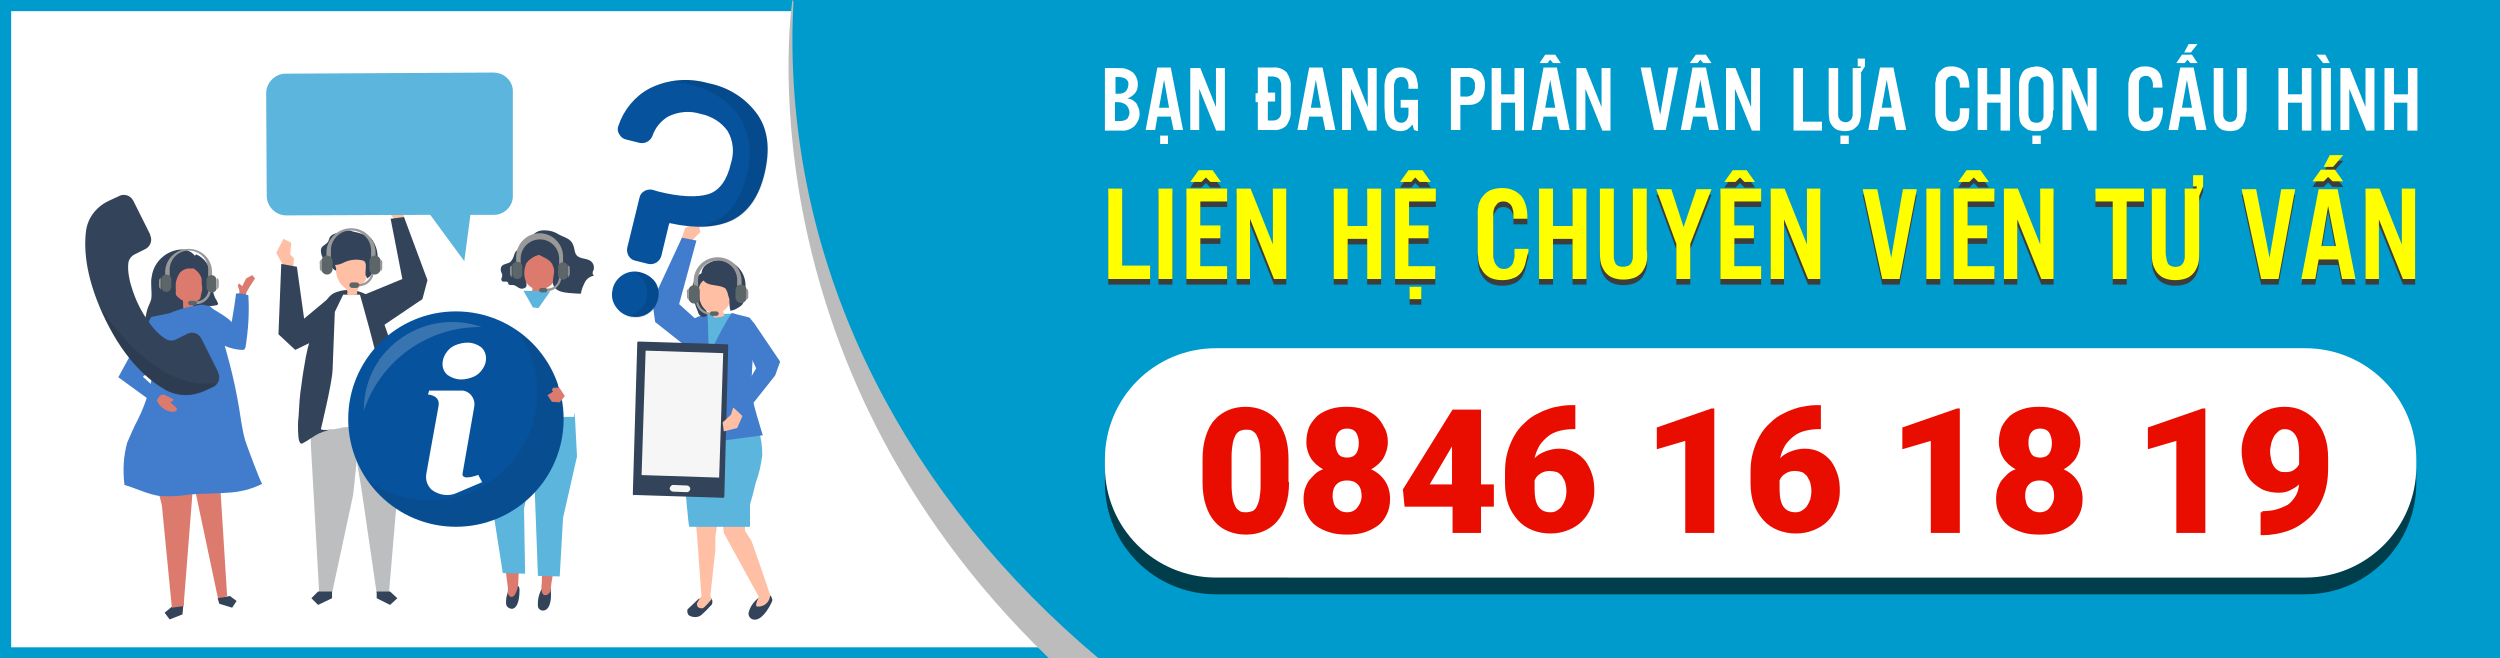 <?xml version="1.0" encoding="utf-8"?>
<!-- Generator: Adobe Illustrator 23.0.0, SVG Export Plug-In . SVG Version: 6.00 Build 0)  -->
<svg version="1.1" id="Layer_1" xmlns="http://www.w3.org/2000/svg" xmlns:xlink="http://www.w3.org/1999/xlink" x="0px" y="0px"
	 viewBox="0 0 448 118" style="enable-background:new 0 0 448 118;" xml:space="preserve">
<rect x="0" y="0" width="448" height="118" fill="#333333" stroke="none"/>
<style type="text/css">
	.st0{fill:#FFFFFF;}
	.st1{fill:#009BCD;}
	.st2{fill:#BCBCBC;}
	.st3{fill:#33435A;}
	.st4{fill:#DC7B6D;}
	.st5{fill:#427CCC;}
	.st6{fill:#999999;}
	.st7{fill:#5C6568;}
	.st8{fill:#E7CFB4;}
	.st9{fill:#5BB5DC;}
	.st10{fill:#FFBFA4;}
	.st11{fill:#BCBEC0;}
	.st12{fill:#06529C;}
	.st13{opacity:0.1;fill:#232020;enable-background:new    ;}
	.st14{opacity:0.2;fill:#FFFFFF;enable-background:new    ;}
	.st15{opacity:0.1;enable-background:new    ;}
	.st16{opacity:0.1;}
	.st17{fill:#F6F6F6;}
	.st18{fill:#3D3D3D;}
	.st19{fill:#003E4C;}
	.st20{fill:#FFFF00;}
	.st21{fill:#E90D00;}
</style>
<title>phanvanluachon-mobile</title>
<rect x="1" y="1" class="st0" width="446" height="116"/>
<path class="st1" d="M446,2v114H2V2H446 M448,0H0v118h448V0z"/>
<path class="st2" d="M188,118h38c-0.7-7.1-2.1-14.1-4-21L142,0C142,0,132,64,188,118z"/>
<path class="st1" d="M448,118V0H142.2c-0.1,2.3-0.2,4.7-0.2,7c0,43.3,21,82.6,54.9,111H448z"/>
<path class="st3" d="M28.4,56.3c0,0.1,0,0.2,0,0.3c0.1,0.1,0.2,0.1,0.3,0.1c2.2,0.7,4.5,0.1,6.7-0.5l1.1-0.3c0.2,0,0.4-0.1,0.5-0.2
	c0.2-0.2,0.3-0.4,0.3-0.7c0-0.6-0.1-1.2-0.4-1.8c-0.6-1.4-1.3-2.8-2.1-4.2c-0.1-0.2-0.2-0.3-0.3-0.5c-0.3-0.2-0.7-0.3-1.1-0.2
	c-0.4,0.1-0.7,0.3-1.1,0.5c-1.1,0.5-1.9,1.6-2.2,2.8C29.7,53.3,28.8,54.7,28.4,56.3z"/>
<path class="st4" d="M36.7,48.6c-0.9-3.3-5.1-2.3-6,0.5c-0.5,1.9,0.4,3.9,2.1,4.8c0,0.5,0,1.1,0.1,1.6h1.7c0-0.4,0-0.9,0-1.3
	c0.2,0,0.4-0.1,0.6-0.2c0.9-0.5,1.6-1.3,1.8-2.4C37.1,50.6,37,49.6,36.7,48.6z"/>
<polygon class="st3" points="32.8,109 32.7,110.1 30.4,111 29.5,109.8 30.7,108.8 32.9,107.9 "/>
<polygon class="st4" points="34.6,87 32.9,108.6 30.8,108.9 29,90.5 27.5,84.7 "/>
<polygon class="st4" points="39.1,81.3 40.7,106.8 39.1,107.4 35,88 32.8,82.4 "/>
<polygon class="st3" points="39.3,108.2 41.6,108.9 42.4,107.7 41.2,106.8 39,107.2 "/>
<path class="st5" d="M36.8,54.6c-0.5,0-0.9,0-1.3,0.1c-1.4,0.2-2.7,0.5-4,1c-0.4,0.1-0.8,0.3-1.2,0.5c-1.8,1.1-1.7,2.8-2,4.7
	c-0.3,1.3-0.5,2.7-0.7,4c-0.3,3.6-1.3,7.1-2.9,10.3c-0.7,1.3-1.3,2.7-1.9,4.1c-0.7,2.5-0.8,5-0.5,7.6c2.1,0.6,4.2,1.7,6.4,2
	c1.8,0.1,3.7,0,5.5-0.3c2.2-0.2,4.3-0.1,6.5-0.3c2.2-0.1,4.3-0.6,6.3-1.6c-0.2,0.1-2.9-7.2-3.1-7.9c-0.3-1.1-0.5-2.2-0.7-3.4
	c-0.8-5.6-2.1-11.1-3.9-16.5c-0.5-1.4-0.6-3.9-2.3-4.3L36.8,54.6z"/>
<path class="st3" d="M33.6,47.7c1.1,0.2,2.1,1,2.5,2.1c0.1,0.5,0,1,0.1,1.5c0.3,1-1,2.6,0.3,3.3c0.7,0.3,1.5,0.3,2.2,0.1
	c0.1,0,0.2,0,0.3-0.1c0.1-0.1,0.1-0.3,0-0.4c-0.1-0.1-0.1-0.3-0.2-0.4c-0.9-1.3-0.7-3.2-1-4.7c-0.2-1.5-1.2-2.9-2.6-3.5
	C34.4,46.1,33.9,46.8,33.6,47.7L33.6,47.7z"/>
<path class="st3" d="M30,55.9c0.5-0.3,0.9-0.7,1.2-1.1c0.4-0.9,0.3-2.2,0.3-3.2c-0.1-1,0.2-2,0.8-2.8c0.4-0.4,1-0.7,1.6-0.7
	c0.4,0,0.5,0.1,0.8-0.1c0.3-0.3,0.5-0.7,0.5-1.1c0-0.5-0.2-1.1-0.6-1.4c-0.5-0.5-1.3-0.8-2-0.8c-2.7,0.1-5,2.1-5.4,4.8
	c-0.3,1.3,0.1,2.8-0.1,4.1c-0.2,0.8-0.6,1.3-0.8,2.2c-0.4,2.2-1.3,5-1,7.2c0,0.1,0,0.2,0.1,0.2c0.1,0.1,0.3-0.1,0.4-0.2l1.7-2.4
	c0.2-0.3,0.4-0.6,0.6-1c0.3-0.9,0-2,0.6-2.8C29.1,56.4,29.5,56.1,30,55.9z"/>
<polygon class="st5" points="27.1,56.8 21.2,67.6 27.8,72.4 29.3,70.9 25.6,67.5 31.2,63.2 30.5,56.1 "/>
<path class="st6" d="M35.2,54c1.2,0,2.1-1,2.2-2.1h0.4c0,1.4-1.2,2.6-2.6,2.6V54z"/>
<path class="st7" d="M34.8,54.7h-0.7c-0.2,0-0.4-0.2-0.4-0.4l0,0c0-0.2,0.2-0.4,0.4-0.4h0.7c0.2,0,0.4,0.2,0.4,0.4l0,0
	C35.3,54.5,35.1,54.7,34.8,54.7z"/>
<path class="st6" d="M37.3,50.3v-1.8c0.1-1.9-1.4-3.5-3.3-3.6c-1.9-0.1-3.5,1.4-3.6,3.3c0,0.1,0,0.2,0,0.4v1.8h-0.8v-1.8
	c0.1-2.3,2.1-4.1,4.4-4c2.2,0.1,3.9,1.8,4,4v1.8H37.3z"/>
<path class="st6" d="M28.6,50c-0.1,0.1-0.1,0.3-0.1,0.5v0.6c0,0.2,0,0.4,0.1,0.5l0.2,0.3v-2.1L28.6,50z"/>
<path class="st7" d="M29.8,49.2L29.8,49.2c0.5,0,0.9,0.4,0.9,0.9v1.3c0,0.5-0.4,0.9-0.9,0.9h0c-0.5,0-0.9-0.4-0.9-0.9v-1.3
	C28.8,49.7,29.3,49.2,29.8,49.2z"/>
<path class="st6" d="M39.1,50c0.1,0.1,0.1,0.3,0.1,0.5v0.6c0,0.2,0,0.4-0.1,0.5l-0.2,0.3v-2.1L39.1,50z"/>
<path class="st7" d="M38,52.4L38,52.4c-0.5,0-1-0.4-1-0.9v-1.3c0-0.5,0.4-0.9,0.9-0.9h0c0.5,0,0.9,0.4,0.9,0.9v1.3
	C38.9,52,38.5,52.4,38,52.4z"/>
<polygon class="st8" points="79.4,61.5 77.3,60.7 76.9,61.1 76.9,61.8 75.8,61.8 75.9,63.1 76.9,63.4 79,63.2 "/>
<path class="st3" d="M97.3,105.2c0.2-0.2,0.5-0.3,0.7-0.3c0.3,0,0.5,0.2,0.6,0.5c0.1,0.2,0.1,0.3,0.1,0.5c0.1,0.9,0.1,3.2-1.2,3.5
	c-0.5,0.1-1-0.2-1.1-0.7c0,0,0,0,0,0C96.3,107.4,96.6,106.2,97.3,105.2z"/>
<path class="st4" d="M96.8,91l0.1,5.7c-0.1,2.5,0.3,5.1,0.2,7.6c-0.1,0.6-0.1,1.2,0,1.8c0.2,0.6,0.6,0.7,1.1,0.4
	c0.6-0.4,0.5-1.3,0.6-1.9c0.3-1.8,0.6-3.6,0.9-5.4c0.2-0.9-0.2-2.1-0.1-3l0.9-4.8L96.8,91z"/>
<polygon class="st9" points="103.4,81.8 100.9,92.8 100.3,103.3 96.4,103.2 95.3,74 103,74.1 "/>
<path class="st3" d="M91.6,105c0.2-0.2,0.5-0.3,0.8-0.3c0.3,0.1,0.5,0.3,0.6,0.5c0.1,0.2,0.1,0.4,0.1,0.5c0,0.9-0.1,3.2-1.3,3.4
	c-0.5,0-1-0.3-1.1-0.8C90.6,107.2,90.9,106,91.6,105z"/>
<path class="st4" d="M93.7,91.8l-0.3,5.7c0,1.6-0.2,3.2-0.4,4.7s0.1,3-0.7,4.3c-0.2,0.4-0.7,0.7-1.1,0.2s-0.1-1-0.2-1.5
	c-0.2-1.8-0.5-3.6-0.7-5.4c-0.1-0.9,0.3-2.1,0.2-3L89.9,92L93.7,91.8z"/>
<polygon class="st9" points="88.7,81.1 88.4,91.8 90.1,102.7 94.1,102.8 93.9,91.1 96,81.3 96.8,74.9 90.4,74.2 "/>
<polygon class="st0" points="93.8,52.2 100.6,52.1 104.6,59.5 103.2,66.4 102.9,74.7 93.1,74.8 89.9,74.3 90.8,65.4 90.3,53.6 "/>
<polygon class="st0" points="93.5,56.7 89.9,63.8 86.1,64.6 78.4,63.4 79.3,61 86.4,61 90.4,53.6 "/>
<path class="st4" d="M94.2,46.5c1-3,5-1.9,5.8,0.8c0.4,2-0.7,3.9-2.6,4.5c0,0.1,0,0.1,0,0.2c0,0.3,0,0.6-0.1,0.8
	c-0.6,0-1.2-0.1-1.8-0.2c-0.1,0-0.1,0-0.2-0.1c-0.1-0.1,0-0.4,0.1-0.5v-0.4c-0.9-0.5-1.5-1.3-1.6-2.3C93.7,48.3,93.8,47.4,94.2,46.5
	z"/>
<path class="st3" d="M96.8,43.7c0.2,0.2,0.3,0.5,0.4,0.8c0,0.2,0,0.3,0,0.5c-0.2,0.7-0.8,0.7-1.3,0.9c-0.6,0.3-1.2,0.7-1.6,1.3
	c-0.4,1-0.5,2.1-0.1,3.1c0.1,0.3,0.3,0.9,0,1.2c-0.4,0.3-0.8,0.3-1.2,0.1c-0.3-0.2-0.6-0.4-0.9-0.5s-0.8,0.1-1-0.2
	c0-0.1,0-0.2-0.1-0.3c-0.2-0.3-0.7,0-1-0.2c-0.2-0.2-0.2-0.4-0.1-0.6c0.1-0.2,0.1-0.4,0.1-0.6c-0.1-0.2-0.1-0.3-0.2-0.5
	c-0.1-0.3-0.1-0.7,0.1-1c0.4-0.5,1.3-0.4,1.7-0.9c0.2-0.3,0.4-0.6,0.5-1c0.1-0.3,0.2-0.7,0.5-0.9c0.3-0.3,0.8-0.2,1.1-0.6
	c0.2-0.2,0.3-0.4,0.5-0.6c0.4-0.2,0.7-0.4,1.1-0.5C95.8,43.2,96.4,43.3,96.8,43.7z"/>
<path class="st3" d="M99.3,48.5c0,1-0.5,2.1,0,2.9s1.6,1,2.6,1.1c0.2,0,2.2,0.2,2.2,0.1c0.1-0.7,0.4-1.4,0.7-2
	c0.3-0.6,0.9-1.1,1.7-1.2c-0.2,0-0.3-0.3-0.3-0.5c0-0.2,0.1-0.4,0.2-0.6c0.1-0.5,0-1-0.4-1.4c-0.7-0.7-2.1-0.4-2.7-1.2
	c-0.4-0.5-0.3-1.2-0.6-1.8c-0.4-1.2-1.7-1.4-2.6-1.9c-0.9-0.6-2-0.8-3.1-0.7c-1.3,0.2-2.2,1.3-2,2.6c0,0.1,0,0.3,0.1,0.4
	c0.7,1.7,3.5,1.6,4,3.4C99.3,48.1,99.3,48.3,99.3,48.5z"/>
<polygon class="st9" points="98.6,52.2 96.5,55.2 95.5,55.1 93.8,52.1 "/>
<polygon class="st10" points="50.8,47.7 49.5,45.3 50.8,42.8 52.2,43.5 52,45.6 52.7,46.3 52.5,48.1 "/>
<polygon class="st11" points="71.2,70.6 71.4,86.2 69.7,106.3 67.5,106.3 64.8,87.8 61.7,69.2 "/>
<polygon class="st3" points="67.5,107.2 69.9,108.4 71.2,107.2 69.9,106 67.5,106 "/>
<polygon class="st11" points="55.7,70.6 55.7,79.6 57.2,106.3 59.5,106.3 63.3,88.6 65.3,69.2 "/>
<polygon class="st3" points="59.5,107.2 57,108.4 55.8,107.2 57,106 59.5,106 "/>
<path class="st3" d="M53.4,76.1c0,1.4,0,3.3,0.6,3.4c0.1,0,0.2,0,0.3-0.1c1-0.5,1.8-1.2,2.8-1.7c1.1-0.5,2.3-0.8,3.5-1
	c1.8-0.3,3.6-0.5,5.4-0.5c1.6,0.2,3.1,0.5,4.6,1.1c0.5,0.2,1,0.5,1.5,0.9c0.7,0.5,1,0.7,0.9-0.3c-0.2-1.6-0.3-3.2-0.5-4.8
	c-0.4-3.2-1-6.3-1.8-9.4c-0.3-1.2-0.7-2.3-1.1-3.5c-0.5-1.4-1-2.8-1.4-4.2c-0.5-1.7-1.7-3-3.4-3.6c-1.6-0.6-3.3-0.6-4.9,0.1
	c-1.7,0.8-2.4,3.6-3.2,5.1c-0.8,2-1.5,4.2-1.9,6.4c-0.3,1.7-0.6,3.4-0.8,5.1c-0.3,1.8-0.4,3.7-0.5,5.6
	C53.5,74.8,53.4,75.4,53.4,76.1z"/>
<path class="st0" d="M61.5,52.8h3c0,0,3.3,11.5,3.4,13.4s1,9.8,1,9.8s-3.4,0.1-7.3,0.6c-3.8,0.8-4.1,0.3-4.1,0.3s2-8.2,2.1-10.6
	S60,55.9,60,55.9L61.5,52.8z"/>
<path class="st10" d="M62.3,52.8c0,0,0.1,0.1,0.1,0.1c0.1,0,0.2,0,0.3,0l1.3-0.1c-0.1-1.2,0.6-1.5,1.3-2.3s0.5-1.9,0.4-2.9
	c0-0.3,0-0.5-0.1-0.8c-0.2-0.4-0.7-0.7-1.1-0.8c-1.2-0.4-2.5-0.2-3.5,0.4c-0.3,0.2-0.5,0.4-0.7,0.7c-0.2,0.5-0.2,1-0.1,1.5
	c0.1,0.8,0.3,1.5,0.8,2.2c0.4,0.6,1.2,0.9,1.3,1.6C62.1,52.5,62.2,52.6,62.3,52.8z"/>
<path class="st3" d="M60.1,47.6c0.1,0.3,0.2,0.6,0.1,0.9c-0.5-0.2-0.9-0.7-1-1.2c-0.1-0.2-0.1-0.5-0.1-0.7c0-0.2,0.1-0.5,0.3-0.6
	c0.2-0.2,0.6-0.1,0.8,0.1c0,0,0.1,0.1,0.1,0.1C60.4,46.6,60,47.1,60.1,47.6z"/>
<path class="st3" d="M57.5,44.9c0-0.4,0.2-0.7,0.5-0.9c0.3-0.2,0.6-0.4,0.8-0.7c0.1-0.2,0.2-0.5,0.3-0.8c0.3-0.4,0.7-0.6,1.2-0.7
	c1.1-0.4,1.8-0.8,3-0.3c1,0.2,1.9,0.5,2.8,0.9c0.3,0.2,0.6,0.5,0.8,0.9c0.8,1.3,1,2.9,0.5,4.4c-0.1,0.3-0.3,0.6-0.4,0.8
	c-0.3,0.6-0.7,1.1-1.2,1.4c0-0.2-0.2-0.4-0.3-0.6c0-0.2,0-0.4,0-0.5c0-0.7,0.3-1.8-0.4-2.1c-1.1-0.3-2.3-0.2-3.4,0.3
	c-0.9,0.5-1.8,0.6-2.8,0.4C58,46.7,57.5,45.8,57.5,44.9z"/>
<polygon class="st3" points="59.9,52.6 54.5,57.1 53.2,47.8 50.4,47.3 49.9,59.9 52.9,62.7 58.5,60 "/>
<circle class="st12" cx="81.7" cy="75.1" r="19.3"/>
<path class="st0" d="M86.2,62.2c-0.7-0.5-1.5-0.8-2.4-0.8c-0.8,0-1.6,0.2-2.3,0.5c-0.7,0.3-1.2,0.8-1.6,1.4
	c-0.4,0.6-0.6,1.3-0.6,1.9c0,0.8,0.3,1.5,0.9,2c0.7,0.5,1.6,0.8,2.4,0.8c0.8,0,1.6-0.2,2.3-0.5c0.7-0.3,1.2-0.8,1.6-1.4
	c0.4-0.6,0.6-1.2,0.6-1.9C87.1,63.5,86.8,62.7,86.2,62.2z"/>
<path class="st0" d="M85.7,85.1c0,0-3.1,1.2-2.8-0.3L85,72.8c0.2-1.3-0.7-2.6-2-2.8c-0.1,0-0.2,0-0.3,0h-5.8l-0.2,0.7
	c0,0,2.2,0.1,1.9,2c-0.8,4.3-2.2,12.2-2.2,12.2c-0.2,1.1,0.2,2.2,1,2.9c1.2,0.9,2.9,1.2,4.3,0.6c0.5-0.2,4.7-2,4.7-2L85.7,85.1z"/>
<path class="st13" d="M92.8,59.3c6.1,8.7,4,20.7-4.7,26.8c-6.6,4.7-15.5,4.7-22.1,0c6.1,8.7,18.1,10.8,26.8,4.7s10.8-18.1,4.7-26.8
	C96.3,62.2,94.7,60.6,92.8,59.3z"/>
<path class="st14" d="M86,58.6h0.3c-1.7-0.6-3.5-0.9-5.3-0.9c-5.1,0-9.9,2.5-12.9,6.6c-0.1,0-0.2,0.1-0.2,0.3l0,0
	c-1.8,2.6-2.7,5.7-2.7,8.8v0.2C68.2,64.6,76.6,58.6,86,58.6z"/>
<path class="st3" d="M15.4,41.5c-0.4,3.4,0,8.7,3.6,16s7.7,10.7,10.7,12.4c2.2,1.2,4.8,1.2,7.1,0.1l1.3-0.6c1-0.4,1.5-1.6,1-2.6
	c0,0,0,0,0-0.1l-3-6c-0.5-1-1.7-1.4-2.7-0.8c0,0,0,0,0,0l-1.8,0.9c-0.6,0.3-1.3,0.3-1.8,0c-2.8-1.6-4.9-6-4.9-6s-2.3-4.5-1.9-7.7
	c0.1-0.6,0.5-1.2,1.1-1.5l1.8-0.9c1-0.4,1.5-1.6,1-2.6c0,0,0,0,0-0.1l-3-6c-0.5-1-1.7-1.4-2.7-0.8c0,0,0,0,0,0l-1.3,0.6
	C17.3,36.9,15.7,39,15.4,41.5z"/>
<path class="st15" d="M17.6,54.5c0.4,0.9,0.8,1.9,1.3,2.9c3.6,7.2,7.7,10.7,10.7,12.4c2.2,1.2,4.8,1.2,7.1,0.1l1.3-0.6
	c0.3-0.2,0.6-0.4,0.8-0.7C27.3,70.5,17.8,54.8,17.6,54.5z"/>
<path class="st4" d="M28.9,72.9c0.6,0.6,1.4,0.9,2.3,0.9c1.3-0.4-0.3-1.3-0.7-1.7c0.2-0.1,0.4-0.2,0.6-0.4c0.2-0.1-1.6-1-1.9-1
	c-0.6,0.1-0.7,0.5-1.1,1C28.2,72.1,28.5,72.5,28.9,72.9z"/>
<path class="st6" d="M64.3,50.9c1.2,0,2.3-1,2.3-2.3H67c0,1.5-1.2,2.7-2.7,2.7c0,0,0,0,0,0L64.3,50.9z"/>
<path class="st7" d="M63.9,51.6h-0.8c-0.2,0-0.5-0.2-0.5-0.5v0c0-0.2,0.2-0.5,0.5-0.5h0.8c0.2,0,0.5,0.2,0.5,0.5v0
	C64.3,51.4,64.1,51.6,63.9,51.6z"/>
<path class="st6" d="M66.5,47v-1.9c0.1-2-1.4-3.7-3.4-3.8s-3.7,1.4-3.8,3.4c0,0.1,0,0.3,0,0.4V47h-0.8v-1.9c0.1-2.4,2.2-4.3,4.6-4.2
	c2.3,0.1,4.1,1.9,4.2,4.2V47H66.5z"/>
<path class="st6" d="M57.4,46.7c-0.1,0.2-0.2,0.3-0.1,0.5v0.7c0,0.2,0,0.4,0.1,0.5l0.2,0.3v-2.3L57.4,46.7z"/>
<path class="st7" d="M58.6,45.8L58.6,45.8c0.5,0,1,0.4,1,1v1.4c0,0.5-0.4,1-1,1h0c-0.5,0-1-0.4-1-1v-1.4
	C57.6,46.3,58,45.8,58.6,45.8z"/>
<path class="st6" d="M68.4,46.7c0.1,0.2,0.2,0.3,0.1,0.5v0.7c0,0.2,0,0.4-0.1,0.5l-0.2,0.3v-2.3L68.4,46.7z"/>
<path class="st7" d="M67.2,49.2L67.2,49.2c-0.5,0-1-0.4-1-1v-1.4c0-0.5,0.4-1,1-1h0c0.5,0,1,0.4,1,1v1.4
	C68.2,48.7,67.7,49.2,67.2,49.2z"/>
<path class="st6" d="M98.1,51.7c1.2,0,2.1-0.9,2.1-2.1c0,0,0,0,0,0h0.4c0,1.4-1.2,2.6-2.6,2.6V51.7z"/>
<path class="st7" d="M97.7,52.4H97c-0.2,0-0.4-0.2-0.4-0.4l0,0c0-0.2,0.2-0.4,0.4-0.4h0.7c0.2,0,0.4,0.2,0.4,0.4l0,0
	C98.1,52.2,97.9,52.4,97.7,52.4z"/>
<path class="st6" d="M100.2,48v-1.8c-0.1-1.9-1.7-3.4-3.6-3.3c-1.8,0.1-3.2,1.5-3.3,3.3V48h-0.8v-1.8c-0.1-2.3,1.7-4.3,4-4.4
	s4.3,1.7,4.4,4c0,0.1,0,0.3,0,0.4V48H100.2z"/>
<path class="st6" d="M91.5,47.7c-0.1,0.1-0.1,0.3-0.1,0.5v0.7c0,0.2,0,0.4,0.1,0.5l0.2,0.3v-2.1L91.5,47.7z"/>
<path class="st7" d="M92.7,46.9L92.7,46.9c0.5,0,0.9,0.4,0.9,0.9v1.3c0,0.5-0.4,0.9-0.9,0.9h0c-0.5,0-0.9-0.4-0.9-0.9v-1.3
	C91.7,47.4,92.1,46.9,92.7,46.9z"/>
<path class="st6" d="M102,47.7c0.1,0.1,0.1,0.3,0.1,0.5v0.7c0,0.2,0,0.4-0.1,0.5l-0.2,0.3v-2.1L102,47.7z"/>
<path class="st7" d="M100.9,50.1L100.9,50.1c-0.5,0-0.9-0.4-0.9-0.9v-1.3c0-0.5,0.4-0.9,0.9-0.9h0c0.5,0,0.9,0.4,0.9,0.9v1.3
	C101.8,49.7,101.4,50.1,100.9,50.1z"/>
<polygon class="st10" points="72.6,39.7 72,37.1 69.8,36.2 69.4,37.7 70.6,39.2 70.7,40.5 "/>
<polygon class="st3" points="65.3,52.8 72.1,50 70,39.2 72.4,38.9 76.6,50.2 75.7,53.6 68,58.8 "/>
<path class="st9" d="M88.4,13l-37.2,0.2c-1.9,0-3.5,1.6-3.5,3.5l0.1,18.4c0,1.9,1.6,3.5,3.5,3.5l25.8-0.1l6.1,8.3l1.1-8.3h4.2
	c1.9,0,3.5-1.6,3.4-3.5V16.5C92,14.6,90.4,13,88.4,13C88.5,13,88.5,13,88.4,13z"/>
<polygon class="st4" points="101,69.4 101.7,70.4 100.3,72.1 98.9,72 98.1,70.8 99.1,70.2 98.9,69.9 99.1,69.5 "/>
<polygon class="st0" points="100.8,52.6 108.4,61.3 108.8,65.1 101.3,71.1 100,69.1 104.8,63.9 100.1,59.3 "/>
<path class="st3" d="M123.2,109.2l1.9-1.8c0.5-0.3,1.1-0.4,1.6-0.5c0.3,0,0.6,0.1,0.8,0.4c0.2,0.3,0.2,0.6,0.1,0.9
	c0,0.1-0.1,0.2-0.2,0.3l0,0l-0.2,0.2l-0.1,0.1c-0.4,0.5-0.9,0.9-1.3,1.3c-0.6,0.6-1.6,0.6-2.3,0.2l0,0
	C123.2,110.1,123.1,109.6,123.2,109.2z"/>
<path class="st10" d="M124.7,93.6l0.2,2.3l0.8,10.9l-0.8,1.3c0,0-0.2,1,1,0.9c0.3,0,1.6-1.6,1.6-1.6l-0.2-0.7l0.9-8.2v-2.4l0.4-2.7
	L124.7,93.6z"/>
<path class="st3" d="M137,106.5c0.5-0.2,1.1,0.1,1.3,0.6c0,0.1,0.1,0.3,0.1,0.4c0,0.2-0.1,0.4-0.2,0.6c-0.5,1-1.8,3.3-3.3,2.9
	c-0.6-0.2-0.9-0.8-0.7-1.4C134.6,108.2,135.7,107.1,137,106.5z"/>
<path class="st10" d="M129.4,92.3l0.3,3.2L136,107c0,0-0.9,1.6-0.3,1.7c1.2,0.1,2.2-0.8,2.3-1.9c0-0.1,0-0.2,0-0.2
	c-0.7-2.2-3.3-9.6-3.3-9.6l-1.2-1.9v-3.6L129.4,92.3z"/>
<path class="st9" d="M136.6,81.5c0-1.5-0.2-2.9-0.6-4.3c-1-2.4-1.4-4.9-1.4-7.5c0-2.7-0.5-10.9-0.5-10.9l-2.4-2.6l-4.9,0.1l-2.7,0.9
	c0,0-0.6,10.6-0.7,14c-0.1,2.4-0.3,4.5-0.5,7.3c-0.3,4.4-0.2,8.9,0.3,13.3c0,0,0.2,2.3,0.3,2.5c0,0,0,0.1,0,0.1h10.9v-4
	c0.4-1.3,0.7-2.5,1-3.8C136,85,136.4,83.3,136.6,81.5z"/>
<path class="st5" d="M134.3,56.9l0.9,1.1c0,0-0.5,10-0.6,11.6s2.1,8.4,2.1,8.4l-9,1.2c0,0-1.3-7.2-1.7-10.8s5.1-12.3,5.1-12.3
	L134.3,56.9z"/>
<path class="st5" d="M125.2,56.7l-1.8,0.9c0,0,0.3,10.7-0.2,13.5c-0.3,1.7-1.4,7.1-1.4,7.1l2.9,1c0.9-3.4,1.6-6.8,2.1-10.3
	c0.4-3.6,0-12.5,0-12.5L125.2,56.7z"/>
<path class="st3" d="M125.6,52.8c-0.1,0.9,0.2,1.9,0.8,2.6c0.2,0.3,0.5,0.8,0.3,1.1c-0.4,0.4-0.9,0.4-1.3,0
	c-0.2-0.2-0.3-0.5-0.4-0.8c-0.6-1.4-0.9-2.9-0.9-4.4c0.1-1.1,1.4-3,2.8-2.3c0.2,0.1,0.4,0.3,0.5,0.6c0.1,0.1,0.1,0.3,0.2,0.4
	c0.1,0.6-0.5,0.8-0.9,1.1C126.1,51.7,125.7,52.2,125.6,52.8z"/>
<path class="st10" d="M127.8,56.1c-0.9-0.1-1.7-0.7-2.1-1.5c-0.4-0.8-0.5-1.6-0.5-2.5c0-2.8,3.8-3,5.3-1
	C131.9,53,130.5,56.5,127.8,56.1z"/>
<path class="st3" d="M130.4,52.5c0,0.3,0.2,0.7,0.3,1.1c0,0.7,0,1.4,0.2,2.1c0.7-0.1,1.4-0.5,2-1c0.5-0.5,0.4-1.2,0.5-1.8
	c0.1-0.6,0.2-1.3,0.2-1.9c-0.1-2.5-2.1-4.5-4.6-4.4c-0.7,0-1.5,0.2-2.1,0.6c-1,0.5-1.5,1.7-1,2.7c0.1,0.1,0.1,0.3,0.2,0.4
	c0.9,1.1,2.8,0.6,3.9,1.4C130.1,51.9,130.3,52.2,130.4,52.5z"/>
<path class="st10" d="M127.8,55.8c0,0.2,0.1,0.4,0.1,0.6s0,0.4,0.1,0.5c0.1,0,0.1,0,0.2,0c0.5,0,1.1-0.1,1.6-0.3
	c0-0.2-0.1-0.5-0.2-0.7c-0.1-0.2-0.1-0.6-0.2-0.7c-0.2,0.2-0.5,0.3-0.8,0.3L127.8,55.8L127.8,55.8z"/>
<polygon class="st10" points="121.9,43.4 122.8,40.8 125.2,40 125.5,41.6 124.1,43 123.8,44.4 "/>
<polygon class="st5" points="126.8,59.1 121.7,54.5 124.8,43.1 122.2,42.6 116.9,54 117.4,57.7 125.1,63.8 "/>
<path class="st6" d="M127.3,56c-1.2,0-2.2-1-2.2-2.2c0,0,0,0,0,0h-0.4c0,1.5,1.2,2.6,2.6,2.6L127.3,56z"/>
<path class="st7" d="M127.6,55.8h0.8c0.2,0,0.4,0.2,0.4,0.4v0c0,0.2-0.2,0.4-0.4,0.4h-0.8c-0.2,0-0.4-0.2-0.4-0.4v0
	C127.2,56,127.4,55.8,127.6,55.8z"/>
<path class="st6" d="M125.1,52.2v-1.8c-0.1-2,1.4-3.6,3.3-3.7c2-0.1,3.6,1.4,3.7,3.3c0,0.1,0,0.3,0,0.4v1.8h0.8v-1.8
	c0-2.4-1.9-4.3-4.3-4.3c-2.4,0-4.3,1.9-4.3,4.3v1.8H125.1z"/>
<path class="st6" d="M134,51.9c0.1,0.2,0.1,0.3,0.1,0.5V53c0,0.2,0,0.4-0.1,0.5l-0.2,0.3v-2.1L134,51.9z"/>
<path class="st7" d="M132.8,54.3L132.8,54.3c-0.5,0-1-0.4-1-1V52c0-0.5,0.4-1,1-1h0c0.5,0,1,0.4,1,1v1.3
	C133.8,53.9,133.3,54.3,132.8,54.3z"/>
<path class="st6" d="M123.2,51.9c-0.1,0.1-0.2,0.3-0.1,0.5V53c0,0.2,0,0.4,0.1,0.5l0.2,0.3v-2.1L123.2,51.9z"/>
<path class="st7" d="M124.4,51.1L124.4,51.1c0.5,0,1,0.4,1,1v1.3c0,0.5-0.4,1-1,1h0c-0.5,0-1-0.4-1-1V52
	C123.4,51.5,123.9,51.1,124.4,51.1z"/>
<path class="st12" d="M114.8,48.8c-2.2-0.6-4.4,0.7-5,2.9c0,0,0,0,0,0.1c-0.3,1.1-0.1,2.2,0.5,3.1c0.6,0.9,1.5,1.6,2.6,1.8
	c0.4,0.1,0.9,0.1,1.3,0.1c1.8-0.1,3.3-1.4,3.7-3.2c0.3-1.1,0.1-2.2-0.5-3.1C116.8,49.7,115.9,49.1,114.8,48.8z"/>
<g class="st16">
	<path d="M117.4,50.7c-0.6-0.9-1.5-1.6-2.6-1.8c-0.3-0.1-0.7-0.1-1.1-0.1c2,1,2.9,3.5,1.9,5.5c-0.3,0.7-0.9,1.3-1.5,1.7
		c-0.6,0.4-1.2,0.6-1.8,0.6h-0.2c0.3,0.1,0.6,0.2,0.8,0.3c0.4,0.1,0.9,0.1,1.3,0.1c1.8-0.1,3.3-1.4,3.7-3.2
		C118.1,52.7,118,51.6,117.4,50.7z"/>
</g>
<path class="st12" d="M135.8,20.6c-2.1-3-5.3-5-8.9-5.7c-3.5-1-7.3-0.7-10.6,1c-2.6,1.4-4.6,3.9-5.5,6.7c-0.2,0.5-0.1,1.1,0.2,1.5
	c0.3,0.5,0.7,0.8,1.2,0.9l2.4,0.6c1,0.2,1.9-0.3,2.3-1.2c0.5-1.5,1.5-2.7,2.8-3.5c1.8-0.9,3.9-1.1,5.8-0.5c2,0.4,3.8,1.5,4.9,3.1
	c1,1.7,1.2,3.8,0.6,5.7c-0.7,3.1-2.1,5-4.1,5.6s-5.1,0.5-9-0.5l-1-0.3c-1-0.2-2.1,0.4-2.3,1.4l-2.2,9c-0.2,1,0.4,2.1,1.4,2.3
	l2.4,0.6c1,0.2,2-0.4,2.3-1.4l1.4-5.8c0-0.1,0.1-0.1,0.2-0.1c4.5,1,8.2,0.8,11-0.5c2.9-1.4,4.9-4.2,5.9-8.4S137.7,23.4,135.8,20.6z"
	/>
<g class="st16">
	<path d="M135.8,20.6c-2.1-3-5.3-5-8.9-5.7c-2.3-0.6-4.6-0.7-6.9-0.3c1.2,0.1,2.4,0.2,3.5,0.5c4,1,7,2.9,8.9,5.7s2.4,6.4,1.4,10.6
		s-3,7-6,8.4c-0.9,0.4-1.8,0.7-2.8,0.9c2.1,0.1,4.3-0.3,6.2-1.1c2.9-1.4,4.9-4.2,5.9-8.4S137.7,23.4,135.8,20.6z"/>
</g>
<path class="st3" d="M113.4,88.5l0.8-27.1c0-0.1,0.1-0.2,0.2-0.2l15.9,0.5c0.1,0,0.2,0.1,0.2,0.2L129.8,89c0,0.1-0.1,0.2-0.2,0.2
	l-15.9-0.5C113.5,88.8,113.4,88.7,113.4,88.5z"/>
<rect x="111.2" y="67.3" transform="matrix(3.245742e-02 -1 1 3.245742e-02 44.062 194.148)" class="st17" width="22.3" height="13.9"/>
<path class="st17" d="M120.6,86.9l2.5,0.1c0.3,0,0.6,0.3,0.6,0.6l0,0c0,0.3-0.3,0.6-0.6,0.6l-2.5-0.1c-0.3,0-0.6-0.3-0.6-0.6l0,0
	C120.1,87.2,120.3,86.9,120.6,86.9z"/>
<polygon class="st10" points="133.2,74.2 132.1,76.7 129.7,77.3 129.5,75.7 131,74.3 131.4,73 "/>
<polygon class="st5" points="132.1,58.6 135.5,66 131.4,73 133.1,74.6 138.9,67.3 139.8,64.8 135.2,58 "/>
<polygon class="st4" points="42.9,52.1 42.6,51.1 42.9,50.8 43.4,51.3 44.1,49.9 45.2,49.3 45.7,49.9 44.8,51.3 44.2,52.3 
	43.7,54.2 42.8,53.9 "/>
<path class="st5" d="M41.5,57.8c0.3-1.7,0.6-3.5,0.8-5.2c0.7-0.1,1.5,0.1,2.2,0.3c0.2,3.1,0,6.2-0.5,9.3c0,0.1-0.1,0.3-0.2,0.4
	c-0.1,0.1-0.2,0.1-0.3,0.1c-1.1,0-2.2-0.3-3.2-0.7c-1.6-0.5-3.1-1.2-4.6-1.9c0.2-0.9,0.2-1.9,0.1-2.9c-0.1-1.3,0.2-3.1,1.8-2.1
	C38.2,55.3,41.6,57.4,41.5,57.8z"/>
<path class="st0" d="M204.2,20.2c0.1,0.9-0.3,1.7-0.9,2.4c-0.7,0.6-1.5,0.9-2.4,0.8H198V12.2h2.6c0.4,0,0.9,0,1.3,0.2
	c0.4,0.1,0.7,0.3,1,0.5c0.3,0.2,0.5,0.5,0.7,0.9c0.2,0.4,0.3,0.8,0.3,1.3c0,0.6-0.1,1.1-0.5,1.6c-0.4,0.4-0.8,0.8-1.4,0.9l0.7,0.2
	c0.2,0.1,0.4,0.2,0.6,0.4c0.3,0.2,0.5,0.5,0.6,0.9C204.1,19.4,204.2,19.8,204.2,20.2z M202.2,15.2c0.1-0.4-0.1-0.8-0.5-1.1
	c-0.4-0.2-0.8-0.3-1.2-0.3h-0.6v3h0.6c0.4,0,0.9-0.1,1.2-0.4C202,16.1,202.2,15.6,202.2,15.2L202.2,15.2z M202.4,20.2
	c0-0.5-0.2-1-0.6-1.4c-0.4-0.3-0.9-0.5-1.4-0.5h-0.6v3.4h0.9c0.4,0,0.9-0.1,1.3-0.4C202.2,21,202.4,20.6,202.4,20.2L202.4,20.2z"/>
<path class="st0" d="M210.3,23.3l-0.5-2.4h-2.4l-0.4,2.4h-1.7l2.1-11.2h2.4l2.2,11.2H210.3z M208.6,14.3l-0.9,5h1.8L208.6,14.3z
	 M207.9,25.8v-1.5h1.4v1.5L207.9,25.8z"/>
<path class="st0" d="M217.9,23.3l-3-7.4v7.4h-1.6V12.2h1.8l2.8,7v-7h1.6v11.2H217.9z"/>
<path class="st0" d="M231.3,19.8c0.1,0.9-0.2,1.8-0.7,2.6c-0.6,0.7-1.6,1-2.5,0.9h-2.7v-5H225v-1.6h0.4v-4.6h2.7
	c0.9-0.1,1.8,0.2,2.5,0.9c0.5,0.8,0.8,1.7,0.7,2.6L231.3,19.8z M229.6,16.1c0-0.3,0-0.6,0-0.9c0-0.3-0.1-0.5-0.2-0.8
	c-0.1-0.2-0.3-0.4-0.5-0.5c-0.3-0.1-0.6-0.2-0.9-0.2h-0.8v2.9h1.3v1.6h-1.3v3.4h0.8c0.3,0,0.6,0,0.9-0.2c0.2-0.1,0.4-0.3,0.5-0.5
	c0.1-0.2,0.2-0.5,0.2-0.8c0-0.3,0-0.6,0-0.9V16.1z"/>
<path class="st0" d="M237.5,23.3l-0.5-2.4h-2.4l-0.4,2.4h-1.7l2.1-11.2h2.4l2.3,11.2H237.5z M235.8,14.3l-0.9,5h1.8L235.8,14.3z"/>
<path class="st0" d="M245.1,23.3l-3-7.4v7.4h-1.6V12.2h1.8l2.8,7v-7h1.6v11.2H245.1z"/>
<path class="st0" d="M253.4,23.3l-0.3-1c-0.2,0.3-0.5,0.6-0.9,0.9c-0.4,0.2-0.8,0.3-1.2,0.3c-0.5,0-0.9-0.1-1.4-0.3
	c-0.4-0.2-0.8-0.6-1-1c-0.2-0.5-0.4-0.9-0.4-1.5c0-0.5-0.1-1-0.1-1.5v-3c0-0.3,0-0.6,0-0.8c0-0.3,0-0.5,0.1-0.8
	c0-0.3,0.1-0.5,0.2-0.8c0.1-0.3,0.2-0.5,0.4-0.7c0.3-0.3,0.6-0.6,1-0.8c0.4-0.2,0.9-0.2,1.3-0.2c0.5,0,0.9,0.1,1.4,0.3
	c0.4,0.2,0.7,0.4,0.9,0.7c0.3,0.3,0.4,0.7,0.5,1.1c0.1,0.4,0.2,0.9,0.2,1.4v0.3h-1.7c0-0.2,0-0.5,0-0.7c0-0.2-0.1-0.5-0.2-0.7
	c-0.1-0.2-0.2-0.4-0.4-0.5c-0.2-0.2-0.5-0.2-0.7-0.2c-0.3,0-0.5,0.1-0.7,0.2c-0.2,0.1-0.3,0.3-0.4,0.5c-0.1,0.2-0.1,0.5-0.2,0.7
	c0,0.3,0,0.5,0,0.7v3.4c0,0.2,0,0.5,0,0.8c0,0.3,0.1,0.6,0.1,0.9c0.1,0.3,0.2,0.5,0.4,0.7c0.2,0.2,0.5,0.3,0.8,0.3
	c0.3,0,0.6-0.1,0.8-0.3c0.2-0.2,0.3-0.4,0.4-0.7c0.1-0.3,0.1-0.6,0.1-0.9c0-0.3,0-0.6,0-0.8h-1.4v-1.4h3.1v5.6L253.4,23.3z"/>
<path class="st0" d="M266.1,15.5c0,0.5-0.1,0.9-0.2,1.4c-0.1,0.4-0.4,0.9-0.7,1.2c-0.3,0.3-0.7,0.5-1.1,0.6
	c-0.4,0.1-0.8,0.1-1.3,0.1h-1.1v4.5H260V12.2h2.9c0.9-0.1,1.8,0.2,2.5,0.8C265.9,13.7,266.2,14.6,266.1,15.5z M264.3,15.4
	c0.1-0.5-0.1-1-0.4-1.3c-0.4-0.3-0.9-0.4-1.4-0.3h-0.8v3.5h0.8c0.5,0.1,1-0.1,1.4-0.4C264.2,16.4,264.4,15.9,264.3,15.4L264.3,15.4z
	"/>
<path class="st0" d="M271.5,23.3v-4.9H269v4.9h-1.7V12.2h1.7v4.7h2.4v-4.7h1.7v11.2H271.5z"/>
<path class="st0" d="M279.5,23.3l-0.5-2.4h-2.4l-0.4,2.4h-1.7l2.1-11.2h2.4l2.3,11.2H279.5z M278.3,11.3l-0.5-0.6l-0.5,0.6h-1.4
	l1-1.5h1.8l1,1.5H278.3z M277.8,14.3l-0.9,5h1.8L277.8,14.3z"/>
<path class="st0" d="M287.1,23.3l-3-7.4v7.4h-1.6V12.2h1.7l2.8,7v-7h1.6v11.2H287.1z"/>
<path class="st0" d="M298.5,23.3h-2.1l-2.4-11.2h1.8l1.7,8.5l1.5-8.5h1.7L298.5,23.3z"/>
<path class="st0" d="M306.3,23.3l-0.5-2.4h-2.4l-0.5,2.4h-1.7l2.1-11.2h2.4l2.3,11.2H306.3z M305.2,11.3l-0.5-0.6l-0.5,0.6h-1.4
	l1.1-1.5h1.8l1,1.5H305.2z M304.7,14.3l-0.9,5h1.8L304.7,14.3z"/>
<path class="st0" d="M313.9,23.3l-3-7.4v7.4h-1.6V12.2h1.7l2.8,7v-7h1.6v11.2H313.9z"/>
<path class="st0" d="M321.4,23.3V12.2h1.7v9.6h3.4v1.6H321.4z"/>
<path class="st0" d="M333.5,13v6.7c0,0.5,0,1-0.1,1.5c-0.1,0.5-0.2,0.9-0.5,1.3c-0.3,0.3-0.6,0.6-1,0.8c-0.4,0.1-0.8,0.2-1.3,0.2
	c-0.4,0-0.9-0.1-1.3-0.2c-0.4-0.2-0.7-0.4-1-0.8c-0.3-0.4-0.5-0.8-0.5-1.3c-0.1-0.5-0.1-1-0.1-1.4v-7.6h1.7V20c0,0.2,0,0.4,0,0.7
	c0,0.2,0.1,0.4,0.2,0.6c0.1,0.2,0.2,0.3,0.4,0.4c0.2,0.1,0.4,0.2,0.7,0.2c0.2,0,0.5,0,0.7-0.2c0.2-0.1,0.3-0.3,0.4-0.4
	c0.1-0.2,0.1-0.4,0.2-0.6c0-0.2,0-0.5,0-0.7v-7.8h1.4l0.1-0.3h-0.6v-1.4h1.3v1.4L333.5,13z M329.8,25.8v-1.5h1.5v1.5H329.8z"/>
<path class="st0" d="M339.8,23.3l-0.5-2.4h-2.4l-0.4,2.4h-1.7l2.1-11.2h2.4l2.3,11.2H339.8z M338.1,14.3l-0.9,5h1.8L338.1,14.3z"/>
<path class="st0" d="M352.8,21.2c-0.1,0.4-0.3,0.8-0.5,1.2c-0.2,0.3-0.6,0.6-1,0.8c-0.5,0.2-1,0.3-1.5,0.3c-0.5,0-1-0.1-1.4-0.3
	c-0.4-0.2-0.8-0.5-1.1-1c-0.1-0.2-0.3-0.4-0.3-0.7c-0.1-0.2-0.1-0.5-0.2-0.8c0-0.3,0-0.5,0-0.8v-3.9c0-0.3,0-0.6,0-0.8
	c0-0.3,0-0.5,0.1-0.8c0-0.3,0.1-0.5,0.2-0.8c0.1-0.3,0.2-0.5,0.4-0.7c0.3-0.3,0.6-0.6,1-0.8c0.4-0.2,0.9-0.2,1.3-0.2
	c0.5,0,0.9,0.1,1.4,0.3c0.4,0.2,0.7,0.4,1,0.7c0.3,0.3,0.4,0.7,0.5,1.1c0.1,0.4,0.2,0.9,0.2,1.4v0.3h-1.7c0-0.2,0-0.5,0-0.7
	c0-0.2-0.1-0.5-0.2-0.7c-0.1-0.2-0.2-0.4-0.4-0.5c-0.2-0.2-0.5-0.2-0.7-0.2c-0.3,0-0.5,0.1-0.7,0.2c-0.2,0.1-0.3,0.3-0.4,0.5
	c-0.1,0.2-0.1,0.5-0.1,0.7c0,0.3,0,0.5,0,0.7v3.7c0,0.2,0,0.5,0,0.8c0,0.3,0.1,0.5,0.1,0.8c0.1,0.2,0.2,0.4,0.4,0.6
	c0.5,0.3,1.1,0.3,1.5,0c0.2-0.2,0.3-0.4,0.4-0.6c0.1-0.3,0.1-0.5,0.1-0.8c0-0.3,0-0.6,0-0.8h1.7v0.4
	C352.9,20.3,352.8,20.8,352.8,21.2z"/>
<path class="st0" d="M358.5,23.3v-4.9h-2.4v4.9h-1.7V12.2h1.7v4.7h2.4v-4.7h1.7v11.2H358.5z"/>
<path class="st0" d="M367.9,19.8c0,0.5,0,0.9-0.1,1.4c-0.1,0.5-0.3,0.9-0.5,1.3c-0.3,0.4-0.6,0.7-1.1,0.8c-0.4,0.2-0.9,0.2-1.4,0.2
	c-0.5,0-0.9-0.1-1.3-0.2c-0.4-0.2-0.8-0.5-1.1-0.8c-0.3-0.4-0.5-0.8-0.5-1.3c-0.1-0.5-0.1-0.9-0.1-1.4v-4.1c0-0.5,0-0.9,0.1-1.4
	c0.1-0.5,0.3-0.9,0.5-1.3c0.3-0.4,0.6-0.7,1.1-0.8c0.4-0.2,0.9-0.2,1.4-0.3c0.5,0,0.9,0.1,1.4,0.3c0.4,0.2,0.8,0.5,1.1,0.8
	c0.3,0.4,0.5,0.8,0.5,1.3c0.1,0.5,0.1,0.9,0.1,1.4V19.8z M366.2,15.8c0-0.3,0-0.5,0-0.8c0-0.3-0.1-0.5-0.2-0.7
	c-0.1-0.2-0.3-0.4-0.5-0.5c-0.2-0.1-0.4-0.2-0.6-0.1c-0.3,0-0.5,0.1-0.8,0.2c-0.2,0.1-0.3,0.3-0.4,0.5c-0.1,0.2-0.1,0.4-0.2,0.7
	c0,0.3,0,0.5,0,0.8v4c0,0.2,0,0.5,0,0.7c0,0.2,0.1,0.5,0.2,0.7c0.1,0.2,0.2,0.4,0.4,0.5c0.2,0.1,0.5,0.2,0.8,0.2
	c0.3,0,0.5,0,0.8-0.2c0.2-0.1,0.3-0.3,0.4-0.5c0.1-0.2,0.1-0.5,0.1-0.7c0-0.3,0-0.5,0-0.7L366.2,15.8z M364.2,25.8v-1.5h1.5v1.5
	H364.2z"/>
<path class="st0" d="M374.2,23.3l-3-7.4v7.4h-1.6V12.2h1.7l2.8,7v-7h1.6v11.2H374.2z"/>
<path class="st0" d="M387.4,21.2c-0.1,0.4-0.3,0.8-0.5,1.2c-0.2,0.3-0.6,0.6-1,0.8c-0.5,0.2-1,0.3-1.5,0.3c-0.5,0-1-0.1-1.4-0.3
	c-0.4-0.2-0.8-0.5-1.1-1c-0.1-0.2-0.3-0.4-0.3-0.7c-0.1-0.2-0.1-0.5-0.2-0.8c0-0.3,0-0.5,0-0.8v-3.9c0-0.3,0-0.6,0-0.8
	c0-0.3,0-0.5,0.1-0.8c0-0.3,0.1-0.5,0.2-0.8c0.1-0.3,0.2-0.5,0.4-0.7c0.3-0.4,0.6-0.6,1.1-0.8c0.4-0.2,0.8-0.2,1.3-0.2
	c0.5,0,0.9,0.1,1.4,0.3c0.4,0.2,0.7,0.4,0.9,0.7c0.3,0.3,0.4,0.7,0.5,1.1c0.1,0.4,0.2,0.9,0.2,1.4v0.3h-1.7c0-0.2,0-0.5,0-0.7
	c0-0.2-0.1-0.5-0.2-0.7c-0.1-0.2-0.2-0.4-0.4-0.5c-0.2-0.2-0.4-0.2-0.7-0.2c-0.3,0-0.5,0.1-0.7,0.2c-0.2,0.1-0.3,0.3-0.4,0.5
	c-0.1,0.2-0.1,0.5-0.1,0.7c0,0.3,0,0.5,0,0.7v3.7c0,0.2,0,0.5,0,0.8c0,0.3,0.1,0.5,0.1,0.8c0.1,0.2,0.2,0.4,0.4,0.6
	c0.2,0.2,0.5,0.3,0.8,0.2c0.3,0,0.5-0.1,0.8-0.3c0.2-0.2,0.3-0.4,0.4-0.6c0.1-0.3,0.1-0.5,0.1-0.8c0-0.3,0-0.6,0-0.8h1.7v0.4
	C387.6,20.3,387.5,20.8,387.4,21.2z"/>
<path class="st0" d="M393.6,23.3l-0.5-2.4h-2.4l-0.4,2.4h-1.7l2.1-11.2h2.4l2.3,11.2H393.6z M392.5,11.3l-0.5-0.6l-0.5,0.6H390
	l1-1.5h1.8l1,1.5H392.5z M391.9,14.3l-0.9,5h1.8L391.9,14.3z M391.4,9.4l0.8-1.5h1.6l-1.2,1.5H391.4z"/>
<path class="st0" d="M402.4,21.2c-0.1,0.5-0.3,0.9-0.5,1.3c-0.3,0.3-0.6,0.6-1,0.8c-0.4,0.1-0.8,0.2-1.3,0.2c-0.4,0-0.9-0.1-1.3-0.2
	c-0.4-0.2-0.7-0.4-1-0.8c-0.3-0.4-0.5-0.8-0.5-1.3c-0.1-0.5-0.1-1-0.1-1.4v-7.6h1.7V20c0,0.2,0,0.4,0,0.7c0,0.2,0.1,0.4,0.2,0.6
	c0.1,0.2,0.2,0.3,0.4,0.4c0.4,0.2,0.9,0.2,1.3,0c0.2-0.1,0.3-0.3,0.4-0.4c0.1-0.2,0.1-0.4,0.2-0.6c0-0.2,0-0.5,0-0.7v-7.8h1.7v7.6
	C402.5,20.2,402.4,20.7,402.4,21.2z"/>
<path class="st0" d="M412.5,23.3v-4.9h-2.5v4.9h-1.7V12.2h1.7v4.7h2.5v-4.7h1.7v11.2H412.5z"/>
<path class="st0" d="M416.3,11.3l-1.2-1.5h1.6l0.8,1.5H416.3z M416,23.3V12.2h1.7v11.2H416z"/>
<path class="st0" d="M424,23.3l-3-7.4v7.4h-1.6V12.2h1.7l2.8,7v-7h1.6v11.2H424z"/>
<path class="st0" d="M431.4,23.3v-4.9H429v4.9h-1.7V12.2h1.7v4.7h2.5v-4.7h1.7v11.2H431.4z"/>
<path class="st18" d="M198.6,51V34.8h2.5v13.8h5V51H198.6z"/>
<path class="st18" d="M207.6,51V34.8h2.5V51H207.6z"/>
<path class="st18" d="M212.6,51V34.8h7.3v2.3h-4.8v4.3h3.6v2.3h-3.6v5h4.8V51H212.6z M216.9,33.6l-0.8-0.8l-0.8,0.8h-2l1.5-2.1h2.5
	l1.5,2.1L216.9,33.6z"/>
<path class="st18" d="M228.3,51L224,40.2V51h-2.4V34.8h2.5l4,10v-10h2.4V51H228.3z"/>
<path class="st18" d="M245,51v-7.2h-3.5V51H239V34.8h2.5v6.7h3.5v-6.7h2.5V51H245z"/>
<path class="st18" d="M250,51V34.8h7.3v2.3h-4.8v4.3h3.5v2.3h-3.6v5h4.8V51H250z M254.4,33.6l-0.8-0.8l-0.7,0.8h-2l1.5-2.1h2.5
	l1.5,2.1H254.4z M252.6,54.6v-2.2h2.1v2.2L252.6,54.6z"/>
<path class="st18" d="M273.4,48c-0.1,0.6-0.4,1.2-0.7,1.7c-0.4,0.5-0.8,0.9-1.4,1.1c-0.7,0.3-1.4,0.4-2.1,0.4
	c-0.7,0-1.4-0.1-2.1-0.4c-0.6-0.3-1.2-0.8-1.5-1.4c-0.2-0.3-0.4-0.6-0.5-1c-0.1-0.4-0.2-0.7-0.2-1.1c0-0.4-0.1-0.7-0.1-1.1v-5.7
	c0-0.4,0-0.8,0-1.2c0-0.4,0-0.8,0.1-1.1c0-0.4,0.1-0.8,0.3-1.1c0.1-0.4,0.3-0.7,0.6-1c0.4-0.5,0.9-0.9,1.5-1.1
	c0.6-0.2,1.2-0.3,1.9-0.3c0.7,0,1.4,0.1,2,0.4c0.5,0.2,1,0.6,1.4,1c0.4,0.5,0.6,1,0.8,1.6c0.2,0.7,0.3,1.3,0.3,2v0.5h-2.5
	c0-0.3,0-0.7,0-1c0-0.3-0.1-0.7-0.2-1c-0.1-0.3-0.3-0.6-0.6-0.8c-0.3-0.2-0.6-0.3-1-0.3c-0.4,0-0.7,0.1-1,0.3
	c-0.2,0.2-0.4,0.5-0.6,0.8c-0.1,0.3-0.2,0.7-0.2,1c0,0.4,0,0.7,0,1.1v5.4c0,0.3,0,0.7,0,1.1c0,0.4,0.1,0.8,0.2,1.1
	c0.1,0.3,0.3,0.6,0.6,0.9c0.3,0.3,0.7,0.4,1.1,0.4c0.4,0,0.8-0.1,1.1-0.4c0.3-0.2,0.5-0.5,0.6-0.9c0.1-0.4,0.2-0.8,0.2-1.2
	c0-0.4,0-0.8,0-1.1h2.5v0.5C273.7,46.6,273.6,47.3,273.4,48z"/>
<path class="st18" d="M281.8,51v-7.2h-3.5V51h-2.5V34.8h2.5v6.7h3.5v-6.7h2.5V51H281.8z"/>
<path class="st18" d="M295.1,47.8c-0.1,0.7-0.4,1.3-0.8,1.9c-0.4,0.5-0.9,0.9-1.5,1.1c-0.6,0.2-1.2,0.3-1.9,0.3
	c-0.6,0-1.3-0.1-1.8-0.3c-0.6-0.2-1.1-0.6-1.5-1.1c-0.4-0.6-0.7-1.2-0.8-1.9c-0.1-0.7-0.1-1.4-0.1-2.1V34.8h2.5v11.3
	c0,0.3,0,0.6,0,1c0,0.3,0.1,0.6,0.2,0.9c0.1,0.3,0.3,0.5,0.5,0.6c0.3,0.2,0.6,0.2,1,0.2c0.3,0,0.7-0.1,1-0.2
	c0.2-0.2,0.4-0.4,0.5-0.6c0.1-0.3,0.2-0.6,0.2-0.9c0-0.3,0-0.7,0-1V34.8h2.5v10.9C295.2,46.5,295.2,47.2,295.1,47.8z"/>
<path class="st18" d="M302.9,44.7V51h-2.5v-6.3l-3.6-9.8h2.7l2.2,6.8l2.3-6.8h2.7L302.9,44.7z"/>
<path class="st18" d="M308.3,51V34.8h7.3v2.3h-4.8v4.3h3.5v2.3h-3.5v5h4.8V51H308.3z M312.6,33.6l-0.8-0.8l-0.8,0.8h-2l1.5-2.1h2.5
	l1.5,2.1H312.6z"/>
<path class="st18" d="M324,51l-4.3-10.7V51h-2.4V34.8h2.5l4,10v-10h2.4V51H324z"/>
<path class="st18" d="M340.4,51h-3.1l-3.5-16.1h2.6l2.5,12.3l2.1-12.3h2.5L340.4,51z"/>
<path class="st18" d="M345.2,51V34.8h2.5V51H345.2z"/>
<path class="st18" d="M350.1,51V34.8h7.3v2.3h-4.8v4.3h3.5v2.3h-3.5v5h4.8V51H350.1z M354.5,33.6l-0.8-0.8l-0.8,0.8h-2l1.5-2.1h2.5
	l1.5,2.1H354.5z"/>
<path class="st18" d="M365.8,51l-4.3-10.7V51h-2.4V34.8h2.5l4,10v-10h2.4V51H365.8z"/>
<path class="st18" d="M381.1,37.1V51h-2.5V37.1h-3.1v-2.3h8.7v2.3H381.1z"/>
<path class="st18" d="M394.1,36.1v9.7c0,0.7,0,1.4-0.1,2.1c-0.1,0.7-0.4,1.3-0.8,1.9c-0.4,0.5-0.9,0.9-1.5,1.1
	c-0.6,0.2-1.2,0.3-1.9,0.3c-0.6,0-1.3-0.1-1.8-0.3c-0.6-0.2-1.1-0.6-1.5-1.1c-0.4-0.6-0.7-1.2-0.8-1.9c-0.1-0.7-0.1-1.4-0.1-2.1
	V34.8h2.5v11.3c0,0.3,0,0.7,0.1,1c0,0.3,0.1,0.6,0.2,0.9c0.1,0.3,0.3,0.5,0.5,0.6c0.6,0.3,1.3,0.3,1.9,0c0.2-0.2,0.4-0.4,0.5-0.6
	c0.1-0.3,0.2-0.6,0.2-0.9c0-0.3,0-0.7,0-1V34.8h2.1l0.1-0.4H393v-2h1.8v2L394.1,36.1z"/>
<path class="st18" d="M408.3,51h-3.1l-3.5-16.1h2.6l2.4,12.3l2.1-12.3h2.5L408.3,51z"/>
<path class="st18" d="M419.7,51l-0.7-3.5h-3.5l-0.6,3.5h-2.5l3.1-16.1h3.4l3.2,16.1H419.7z M418,33.5l-0.8-0.8l-0.8,0.8h-2l1.5-2.1
	h2.5l1.5,2.1H418z M417.2,37.9l-1.2,7.2h2.6L417.2,37.9z M416.4,30.9l1.1-2.1h2.4l-1.8,2.1H416.4z"/>
<path class="st18" d="M430.6,51l-4.3-10.7V51h-2.4V34.8h2.5l4,10v-10h2.4V51H430.6z"/>
<path class="st19" d="M217.9,65.4h195.2c11,0,19.9,8.9,19.9,19.9v1.3c0,11-8.9,19.9-19.9,19.9H217.9c-11,0-19.9-8.9-19.9-19.9v-1.3
	C198,74.3,206.9,65.4,217.9,65.4z"/>
<path class="st0" d="M217.9,62.4h195.2c11,0,19.9,8.9,19.9,19.9v1.3c0,11-8.9,19.9-19.9,19.9H217.9c-11,0-19.9-8.9-19.9-19.9v-1.3
	C198,71.3,206.9,62.4,217.9,62.4z"/>
<path class="st20" d="M198.6,50V33.8h2.5v13.8h5V50H198.6z"/>
<path class="st20" d="M207.6,50V33.8h2.5V50H207.6z"/>
<path class="st20" d="M212.6,50V33.8h7.3v2.3h-4.8v4.3h3.6v2.3h-3.6v5h4.8V50H212.6z M216.9,32.6l-0.8-0.8l-0.8,0.8h-2l1.5-2.1h2.5
	l1.5,2.1L216.9,32.6z"/>
<path class="st20" d="M228.3,50L224,39.2V50h-2.4V33.8h2.5l4,10v-10h2.4V50H228.3z"/>
<path class="st20" d="M245,50v-7.2h-3.5V50H239V33.8h2.5v6.7h3.5v-6.7h2.5V50H245z"/>
<path class="st20" d="M250,50V33.8h7.3v2.3h-4.8v4.3h3.5v2.3h-3.6v5h4.8V50H250z M254.4,32.6l-0.8-0.8l-0.7,0.8h-2l1.5-2.1h2.5
	l1.5,2.1H254.4z M252.6,53.6v-2.2h2.1v2.2L252.6,53.6z"/>
<path class="st20" d="M273.4,47c-0.1,0.6-0.4,1.2-0.7,1.7c-0.4,0.5-0.8,0.9-1.4,1.1c-0.7,0.3-1.4,0.4-2.1,0.4
	c-0.7,0-1.4-0.1-2.1-0.4c-0.6-0.3-1.2-0.8-1.5-1.4c-0.2-0.3-0.4-0.6-0.5-1c-0.1-0.4-0.2-0.7-0.2-1.1c0-0.4-0.1-0.7-0.1-1.1v-5.7
	c0-0.4,0-0.8,0-1.2c0-0.4,0-0.8,0.1-1.1c0-0.4,0.1-0.8,0.3-1.1c0.1-0.4,0.3-0.7,0.6-1c0.4-0.5,0.9-0.9,1.5-1.1
	c0.6-0.2,1.2-0.3,1.9-0.3c0.7,0,1.4,0.1,2,0.4c0.5,0.2,1,0.6,1.4,1c0.4,0.5,0.6,1,0.8,1.6c0.2,0.7,0.3,1.3,0.3,2v0.5h-2.5
	c0-0.3,0-0.7,0-1c0-0.3-0.1-0.7-0.2-1c-0.1-0.3-0.3-0.6-0.6-0.8c-0.3-0.2-0.6-0.3-1-0.3c-0.4,0-0.7,0.1-1,0.3
	c-0.2,0.2-0.4,0.5-0.6,0.8c-0.1,0.3-0.2,0.7-0.2,1c0,0.4,0,0.7,0,1.1v5.4c0,0.3,0,0.7,0,1.1c0,0.4,0.1,0.8,0.2,1.1
	c0.1,0.3,0.3,0.6,0.6,0.9c0.3,0.3,0.7,0.4,1.1,0.4c0.4,0,0.8-0.1,1.1-0.4c0.3-0.2,0.5-0.5,0.6-0.9c0.1-0.4,0.2-0.8,0.2-1.2
	c0-0.4,0-0.8,0-1.1h2.5v0.5C273.7,45.6,273.6,46.3,273.4,47z"/>
<path class="st20" d="M281.8,50v-7.2h-3.5V50h-2.5V33.8h2.5v6.7h3.5v-6.7h2.5V50H281.8z"/>
<path class="st20" d="M295.1,46.8c-0.1,0.7-0.4,1.3-0.8,1.9c-0.4,0.5-0.9,0.9-1.5,1.1c-0.6,0.2-1.2,0.3-1.9,0.3
	c-0.6,0-1.3-0.1-1.8-0.3c-0.6-0.2-1.1-0.6-1.5-1.1c-0.4-0.6-0.7-1.2-0.8-1.9c-0.1-0.7-0.1-1.4-0.1-2.1V33.8h2.5v11.3
	c0,0.3,0,0.6,0,1c0,0.3,0.1,0.6,0.2,0.9c0.1,0.3,0.3,0.5,0.5,0.6c0.3,0.2,0.6,0.2,1,0.2c0.3,0,0.7-0.1,1-0.2
	c0.2-0.2,0.4-0.4,0.5-0.6c0.1-0.3,0.2-0.6,0.2-0.9c0-0.3,0-0.7,0-1V33.8h2.5v10.9C295.2,45.5,295.2,46.2,295.1,46.8z"/>
<path class="st20" d="M302.9,43.7V50h-2.5v-6.3l-3.6-9.8h2.7l2.2,6.8l2.3-6.8h2.7L302.9,43.7z"/>
<path class="st20" d="M308.3,50V33.8h7.3v2.3h-4.8v4.3h3.5v2.3h-3.5v5h4.8V50H308.3z M312.6,32.6l-0.8-0.8l-0.8,0.8h-2l1.5-2.1h2.5
	l1.5,2.1H312.6z"/>
<path class="st20" d="M324,50l-4.3-10.7V50h-2.4V33.8h2.5l4,10v-10h2.4V50H324z"/>
<path class="st20" d="M340.4,50h-3.1l-3.5-16.1h2.6l2.5,12.3l2.1-12.3h2.5L340.4,50z"/>
<path class="st20" d="M345.2,50V33.8h2.5V50H345.2z"/>
<path class="st20" d="M350.1,50V33.8h7.3v2.3h-4.8v4.3h3.5v2.3h-3.5v5h4.8V50H350.1z M354.5,32.6l-0.8-0.8l-0.8,0.8h-2l1.5-2.1h2.5
	l1.5,2.1H354.5z"/>
<path class="st20" d="M365.8,50l-4.3-10.7V50h-2.4V33.8h2.5l4,10v-10h2.4V50H365.8z"/>
<path class="st20" d="M381.1,36.1V50h-2.5V36.1h-3.1v-2.3h8.7v2.3H381.1z"/>
<path class="st20" d="M394.1,35.1v9.7c0,0.7,0,1.4-0.1,2.1c-0.1,0.7-0.4,1.3-0.8,1.9c-0.4,0.5-0.9,0.9-1.5,1.1
	c-0.6,0.2-1.2,0.3-1.9,0.3c-0.6,0-1.3-0.1-1.8-0.3c-0.6-0.2-1.1-0.6-1.5-1.1c-0.4-0.6-0.7-1.2-0.8-1.9c-0.1-0.7-0.1-1.4-0.1-2.1
	V33.8h2.5v11.3c0,0.3,0,0.7,0.1,1c0,0.3,0.1,0.6,0.2,0.9c0.1,0.3,0.3,0.5,0.5,0.6c0.6,0.3,1.3,0.3,1.9,0c0.2-0.2,0.4-0.4,0.5-0.6
	c0.1-0.3,0.2-0.6,0.2-0.9c0-0.3,0-0.7,0-1V33.8h2.1l0.1-0.4H393v-2h1.8v2L394.1,35.1z"/>
<path class="st20" d="M408.3,50h-3.1l-3.5-16.1h2.6l2.4,12.3l2.1-12.3h2.5L408.3,50z"/>
<path class="st20" d="M419.7,50l-0.7-3.5h-3.5l-0.6,3.5h-2.5l3.1-16.1h3.4l3.2,16.1H419.7z M418,32.5l-0.8-0.8l-0.8,0.8h-2l1.5-2.1
	h2.5l1.5,2.1H418z M417.2,36.9l-1.2,7.2h2.6L417.2,36.9z M416.4,29.9l1.1-2.1h2.4l-1.8,2.1H416.4z"/>
<path class="st20" d="M430.6,50l-4.3-10.7V50h-2.4V33.8h2.5l4,10v-10h2.4V50H430.6z"/>
<g>
	<path class="st21" d="M231,86.4c0,1.6-0.2,3-0.6,4.2s-0.9,2.1-1.6,2.9c-0.7,0.8-1.5,1.3-2.4,1.7c-0.9,0.4-2,0.6-3.1,0.6
		c-1.2,0-2.2-0.2-3.2-0.6c-1-0.4-1.8-1-2.4-1.7c-0.7-0.8-1.2-1.7-1.6-2.9c-0.4-1.2-0.6-2.6-0.6-4.2v-4.1c0-1.6,0.2-3,0.6-4.2
		c0.4-1.2,0.9-2.2,1.6-2.9c0.7-0.8,1.5-1.3,2.4-1.7c0.9-0.4,2-0.6,3.1-0.6c1.1,0,2.2,0.2,3.1,0.6c1,0.4,1.8,1,2.4,1.7
		c0.7,0.8,1.2,1.8,1.6,2.9c0.4,1.2,0.6,2.6,0.6,4.2V86.4z M225.9,81.7c0-0.9-0.1-1.6-0.2-2.2s-0.3-1.1-0.5-1.5
		c-0.2-0.4-0.5-0.6-0.8-0.8c-0.3-0.2-0.7-0.2-1.1-0.2c-0.4,0-0.8,0.1-1.1,0.2c-0.3,0.2-0.6,0.4-0.8,0.8c-0.2,0.4-0.4,0.9-0.5,1.5
		c-0.1,0.6-0.2,1.4-0.2,2.2V87c0,0.9,0.1,1.7,0.2,2.3c0.1,0.6,0.3,1.1,0.5,1.5c0.2,0.4,0.5,0.6,0.8,0.8c0.3,0.2,0.7,0.2,1.1,0.2
		c0.4,0,0.8-0.1,1.1-0.2s0.6-0.4,0.8-0.8c0.2-0.4,0.4-0.9,0.5-1.5c0.1-0.6,0.2-1.4,0.2-2.3V81.7z"/>
	<path class="st21" d="M248.7,79.2c0,1.1-0.3,2-0.8,2.9c-0.5,0.8-1.3,1.5-2.2,2c1.1,0.5,1.9,1.2,2.5,2.1c0.6,0.9,0.9,2,0.9,3.2
		c0,1.1-0.2,2-0.6,2.8c-0.4,0.8-0.9,1.5-1.6,2s-1.5,0.9-2.4,1.2c-0.9,0.3-2,0.4-3.1,0.4c-1.1,0-2.2-0.1-3.1-0.4
		c-1-0.3-1.8-0.7-2.5-1.2c-0.7-0.5-1.2-1.2-1.6-2c-0.4-0.8-0.6-1.7-0.6-2.8c0-0.6,0.1-1.2,0.2-1.7c0.2-0.5,0.4-1,0.7-1.5
		c0.3-0.4,0.7-0.8,1.1-1.2c0.4-0.4,0.9-0.7,1.5-0.9c-0.9-0.5-1.7-1.2-2.2-2c-0.5-0.8-0.8-1.8-0.8-2.9c0-1,0.2-1.9,0.5-2.7
		c0.4-0.8,0.9-1.4,1.5-2c0.6-0.5,1.4-0.9,2.3-1.2s1.9-0.4,2.9-0.4c1.1,0,2,0.1,2.9,0.4s1.7,0.7,2.3,1.2c0.6,0.5,1.1,1.2,1.5,2
		C248.5,77.3,248.7,78.2,248.7,79.2z M244,88.9c0-0.9-0.2-1.6-0.7-2.1c-0.5-0.5-1.1-0.7-1.9-0.7s-1.4,0.2-1.9,0.7s-0.7,1.2-0.7,2.1
		c0,0.4,0.1,0.8,0.2,1.2c0.1,0.4,0.3,0.7,0.5,0.9s0.5,0.4,0.8,0.6c0.3,0.1,0.7,0.2,1.1,0.2c0.8,0,1.4-0.3,1.8-0.8S244,89.8,244,88.9
		z M243.5,79.4c0-0.8-0.2-1.4-0.5-1.9c-0.4-0.5-0.9-0.7-1.6-0.7c-0.7,0-1.2,0.2-1.6,0.7c-0.4,0.5-0.5,1.1-0.5,1.9
		c0,0.8,0.2,1.4,0.5,1.9s0.9,0.7,1.6,0.7c0.7,0,1.2-0.2,1.6-0.7C243.3,80.9,243.5,80.2,243.5,79.4z"/>
	<path class="st21" d="M265.4,86.8h2.3v4h-2.3v4.7h-5.1v-4.7h-8.6l-0.3-3.1l8.9-14.3v0h5.1V86.8z M256.2,86.8h4v-6.8l-0.3,0.5
		L256.2,86.8z"/>
	<path class="st21" d="M282.3,72.9v4H282c-0.9,0-1.7,0.1-2.5,0.3c-0.8,0.2-1.5,0.5-2.1,1s-1.1,1-1.5,1.6c-0.4,0.7-0.7,1.4-0.9,2.3
		c0.5-0.5,1.1-0.9,1.9-1.2s1.6-0.5,2.5-0.5c1,0,1.9,0.2,2.7,0.6s1.4,0.9,2,1.6c0.5,0.7,0.9,1.5,1.2,2.4c0.3,0.9,0.4,1.9,0.4,3
		c0,1.1-0.2,2.1-0.6,3s-0.9,1.7-1.6,2.4c-0.7,0.7-1.5,1.2-2.5,1.6s-2,0.6-3.1,0.6c-1.2,0-2.3-0.2-3.3-0.6c-1-0.4-1.9-1-2.6-1.8
		c-0.7-0.8-1.3-1.7-1.7-2.8c-0.4-1.1-0.6-2.4-0.6-3.8v-1.9c0-1.3,0.1-2.4,0.4-3.5c0.3-1.1,0.7-2.1,1.2-3c0.5-0.9,1.1-1.7,1.9-2.4
		c0.7-0.7,1.5-1.3,2.4-1.7c0.9-0.5,1.8-0.8,2.8-1.1c1-0.2,2-0.4,3-0.4H282.3z M277.7,84.4c-0.7,0-1.3,0.2-1.7,0.5
		c-0.5,0.3-0.8,0.7-1,1.2v1.5c0,1.4,0.2,2.5,0.7,3.2c0.5,0.7,1.2,1,2.2,1c0.4,0,0.8-0.1,1.1-0.3c0.3-0.2,0.6-0.4,0.9-0.8
		c0.2-0.3,0.4-0.7,0.6-1.2c0.1-0.4,0.2-0.9,0.2-1.5c0-0.6-0.1-1.1-0.2-1.5s-0.4-0.8-0.6-1.2c-0.3-0.3-0.6-0.6-0.9-0.7
		S278.1,84.4,277.7,84.4z"/>
	<path class="st21" d="M307.2,95.5H302V79l-5.1,1.5v-3.9l9.8-3.4h0.5V95.5z"/>
	<path class="st21" d="M326.3,72.9v4H326c-0.9,0-1.7,0.1-2.5,0.3c-0.8,0.2-1.5,0.5-2.1,1s-1.1,1-1.5,1.6c-0.4,0.7-0.7,1.4-0.9,2.3
		c0.5-0.5,1.1-0.9,1.9-1.2s1.6-0.5,2.5-0.5c1,0,1.9,0.2,2.7,0.6s1.4,0.9,2,1.6c0.5,0.7,0.9,1.5,1.2,2.4c0.3,0.9,0.4,1.9,0.4,3
		c0,1.1-0.2,2.1-0.6,3s-0.9,1.7-1.6,2.4c-0.7,0.7-1.5,1.2-2.5,1.6s-2,0.6-3.1,0.6c-1.2,0-2.3-0.2-3.3-0.6c-1-0.4-1.9-1-2.6-1.8
		c-0.7-0.8-1.3-1.7-1.7-2.8c-0.4-1.1-0.6-2.4-0.6-3.8v-1.9c0-1.3,0.1-2.4,0.4-3.5c0.3-1.1,0.7-2.1,1.2-3c0.5-0.9,1.1-1.7,1.9-2.4
		c0.7-0.7,1.5-1.3,2.4-1.7c0.9-0.5,1.8-0.8,2.8-1.1c1-0.2,2-0.4,3-0.4H326.3z M321.6,84.4c-0.7,0-1.3,0.2-1.7,0.5
		c-0.5,0.3-0.8,0.7-1,1.2v1.5c0,1.4,0.2,2.5,0.7,3.2c0.5,0.7,1.2,1,2.2,1c0.4,0,0.8-0.1,1.1-0.3c0.3-0.2,0.6-0.4,0.9-0.8
		c0.2-0.3,0.4-0.7,0.6-1.2c0.1-0.4,0.2-0.9,0.2-1.5c0-0.6-0.1-1.1-0.2-1.5s-0.4-0.8-0.6-1.2c-0.3-0.3-0.6-0.6-0.9-0.7
		S322.1,84.4,321.6,84.4z"/>
	<path class="st21" d="M351.1,95.5H346V79l-5.1,1.5v-3.9l9.8-3.4h0.5V95.5z"/>
	<path class="st21" d="M372.8,79.2c0,1.1-0.3,2-0.8,2.9c-0.5,0.8-1.3,1.5-2.2,2c1.1,0.5,1.9,1.2,2.5,2.1c0.6,0.9,0.9,2,0.9,3.2
		c0,1.1-0.2,2-0.6,2.8c-0.4,0.8-0.9,1.5-1.6,2s-1.5,0.9-2.4,1.2c-0.9,0.3-2,0.4-3.1,0.4c-1.1,0-2.2-0.1-3.1-0.4
		c-1-0.3-1.8-0.7-2.5-1.2c-0.7-0.5-1.2-1.2-1.6-2c-0.4-0.8-0.6-1.7-0.6-2.8c0-0.6,0.1-1.2,0.2-1.7c0.2-0.5,0.4-1,0.7-1.5
		c0.3-0.4,0.7-0.8,1.1-1.2c0.4-0.4,0.9-0.7,1.5-0.9c-0.9-0.5-1.7-1.2-2.2-2c-0.5-0.8-0.8-1.8-0.8-2.9c0-1,0.2-1.9,0.5-2.7
		c0.4-0.8,0.9-1.4,1.5-2c0.6-0.5,1.4-0.9,2.3-1.2s1.9-0.4,2.9-0.4c1.1,0,2,0.1,2.9,0.4s1.7,0.7,2.3,1.2c0.6,0.5,1.1,1.2,1.5,2
		C372.6,77.3,372.8,78.2,372.8,79.2z M368.1,88.9c0-0.9-0.2-1.6-0.7-2.1c-0.5-0.5-1.1-0.7-1.9-0.7s-1.4,0.2-1.9,0.7
		s-0.7,1.2-0.7,2.1c0,0.4,0.1,0.8,0.2,1.2c0.1,0.4,0.3,0.7,0.5,0.9s0.5,0.4,0.8,0.6c0.3,0.1,0.7,0.2,1.1,0.2c0.8,0,1.4-0.3,1.8-0.8
		S368.1,89.8,368.1,88.9z M367.7,79.4c0-0.8-0.2-1.4-0.5-1.9c-0.4-0.5-0.9-0.7-1.6-0.7c-0.7,0-1.2,0.2-1.6,0.7
		c-0.4,0.5-0.5,1.1-0.5,1.9c0,0.8,0.2,1.4,0.5,1.9s0.9,0.7,1.6,0.7c0.7,0,1.2-0.2,1.6-0.7C367.5,80.9,367.7,80.2,367.7,79.4z"/>
	<path class="st21" d="M395.1,95.5H390V79l-5.1,1.5v-3.9l9.8-3.4h0.5V95.5z"/>
	<path class="st21" d="M405.4,91.6c0.9,0,1.8-0.1,2.5-0.3s1.4-0.5,2-0.8c0.6-0.4,1-0.9,1.4-1.5c0.4-0.6,0.6-1.3,0.7-2.2
		c-0.5,0.5-1.1,0.8-1.7,1.1s-1.3,0.4-2,0.4c-1,0-1.9-0.2-2.7-0.5c-0.8-0.4-1.5-0.9-2.1-1.5s-1-1.4-1.3-2.4c-0.3-0.9-0.5-2-0.5-3.1
		c0-1.1,0.2-2.1,0.6-3.1c0.4-1,0.9-1.8,1.6-2.5c0.7-0.7,1.5-1.3,2.4-1.7c0.9-0.4,2-0.6,3.1-0.6c1.1,0,2.1,0.2,3,0.6
		c0.9,0.4,1.8,1,2.5,1.8c0.7,0.8,1.3,1.7,1.7,2.9c0.4,1.1,0.6,2.4,0.6,3.9v1.8c0,2-0.3,3.7-0.9,5.2c-0.6,1.5-1.4,2.7-2.5,3.7
		s-2.3,1.8-3.7,2.3c-1.4,0.5-3,0.8-4.6,0.8h-0.4v-4.1H405.4z M409.6,84.6c0.6,0,1.1-0.1,1.5-0.4c0.4-0.3,0.7-0.6,0.9-1v-2.1
		c0-1.4-0.2-2.5-0.7-3.2c-0.5-0.7-1.1-1-1.9-1c-0.4,0-0.8,0.1-1.1,0.4s-0.6,0.5-0.8,0.9c-0.2,0.4-0.4,0.8-0.5,1.3
		c-0.1,0.5-0.2,0.9-0.2,1.4c0,0.5,0.1,1,0.2,1.5c0.1,0.5,0.3,0.9,0.5,1.2c0.2,0.3,0.5,0.6,0.9,0.8S409.1,84.6,409.6,84.6z"/>
</g>
</svg>

